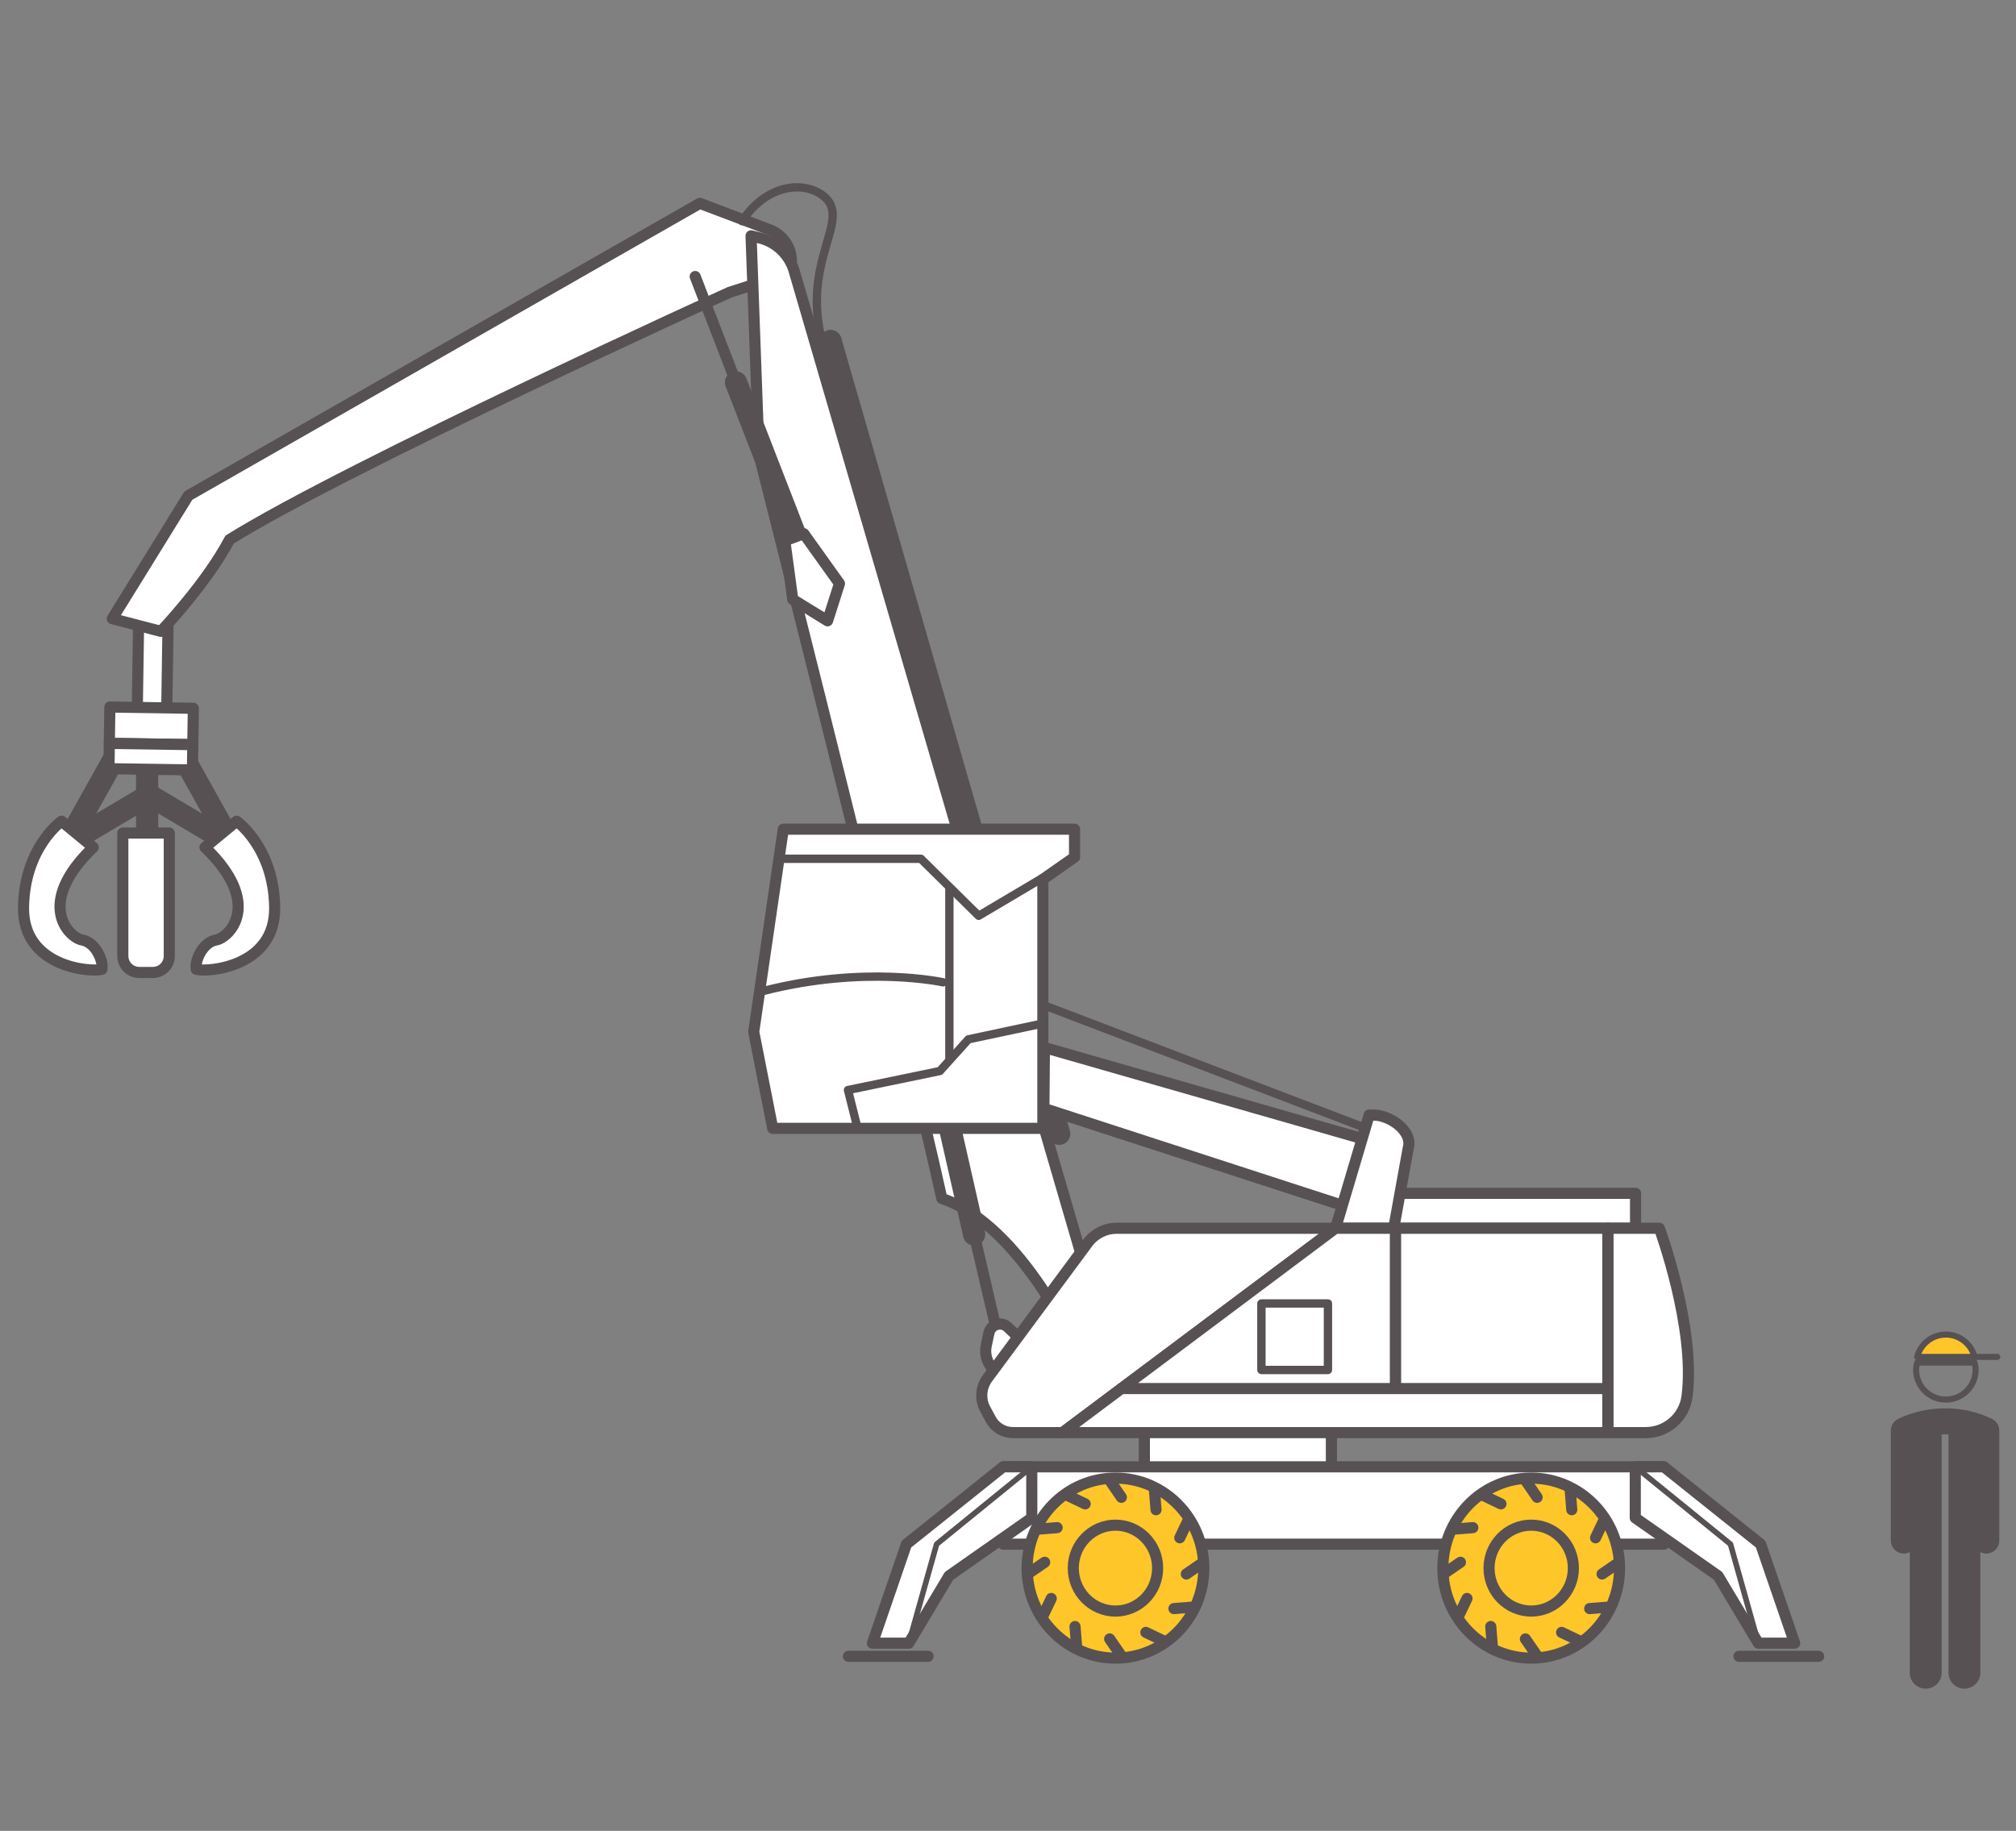<?xml version="1.0" encoding="utf-8"?>
<!-- Generator: Adobe Illustrator 23.0.3, SVG Export Plug-In . SVG Version: 6.00 Build 0)  -->
<svg version="1.1" id="Calque_1" xmlns="http://www.w3.org/2000/svg" xmlns:xlink="http://www.w3.org/1999/xlink" x="0px" y="0px"
	 viewBox="0 0 513.95 466.84" style="enable-background:new 0 0 513.95 466.84;" xml:space="preserve">
<rect x="0" y="0" width="513.95" height="466.84" fill="#808080" stroke="none"/>
<style type="text/css">
	.st0{fill:#575153;}
	.st1{fill:none;stroke:#575153;stroke-width:1.549;stroke-linecap:round;stroke-linejoin:round;stroke-miterlimit:10;}
	.st2{fill:#FFC629;stroke:#575153;stroke-width:1.549;stroke-linecap:round;stroke-linejoin:round;stroke-miterlimit:10;}
	.st3{fill:none;stroke:#575153;stroke-width:5.669;stroke-linecap:round;stroke-linejoin:round;stroke-miterlimit:10;}
	.st4{fill:#FFFFFF;stroke:#575153;stroke-width:2.835;stroke-linecap:round;stroke-linejoin:round;stroke-miterlimit:10;}
	.st5{fill:#FFFFFF;stroke:#575153;stroke-width:5.669;stroke-linecap:round;stroke-linejoin:round;stroke-miterlimit:10;}
	.st6{fill:none;stroke:#575153;stroke-width:2.126;stroke-linecap:round;stroke-linejoin:round;stroke-miterlimit:10;}
	.st7{fill:#FFFFFF;stroke:#575153;stroke-width:2.126;stroke-linecap:round;stroke-linejoin:round;stroke-miterlimit:10;}
	.st8{fill:#FFC629;stroke:#575153;stroke-width:2.835;stroke-linecap:round;stroke-linejoin:round;stroke-miterlimit:10;}
	.st9{fill:none;stroke:#575153;stroke-width:1.417;stroke-linecap:round;stroke-linejoin:round;stroke-miterlimit:10;}
	.st10{fill:none;stroke:#575153;stroke-width:2.835;stroke-linecap:round;stroke-linejoin:round;stroke-miterlimit:10;}
</style>
<g>
	<path class="st0" d="M507.8,361.78c-12.49-5.96-23.55-0.18-24.01,0.07c-1.08,0.58-1.75,1.7-1.75,2.93v28.03
		c0,1.84,1.49,3.32,3.32,3.32c0.55,0,1.05-0.14,1.51-0.38v30.77c0,2.24,1.82,4.06,4.06,4.06s4.06-1.82,4.06-4.06v-60.76
		c0.57-0.03,1.15-0.03,1.75-0.01v60.77c0,2.24,1.82,4.06,4.06,4.06c2.24,0,4.06-1.82,4.06-4.06v-30.77
		c0.45,0.23,0.96,0.38,1.51,0.38c1.84,0,3.32-1.49,3.32-3.32v-28.03C509.69,363.5,508.96,362.33,507.8,361.78z"/>
	<g>
		<path class="st1" d="M488.75,347.42c-0.15,0.6-0.26,1.22-0.26,1.87c0,4.18,3.39,7.58,7.58,7.58c4.18,0,7.58-3.39,7.58-7.58
			c0-0.65-0.11-1.27-0.26-1.87H488.75z"/>
		<g>
			<path class="st2" d="M496.07,340.29c-3.53,0-6.48,2.43-7.32,5.7h14.63C502.55,342.72,499.6,340.29,496.07,340.29z"/>
			<line class="st1" x1="503.38" y1="345.99" x2="509.18" y2="345.99"/>
		</g>
	</g>
</g>
<g>
	<g>
		<polyline class="st3" points="30.44,191.01 16.91,215.24 37.71,202.92 		"/>
		<path class="st4" d="M23.77,216.05l-8.08-6.66c0,0-9.49,6.66-9.69,22.01c-0.2,15.35,17.37,16.56,19.99,15.75
			c0.4-2.22-1.62-6.87-5.05-7.47C17.51,239.07,8.83,230.39,23.77,216.05z"/>
	</g>
	<g>
		<polyline class="st3" points="45.58,191.01 59.11,215.24 38.31,202.92 		"/>
		<path class="st4" d="M52.25,216.05l8.08-6.66c0,0,9.49,6.66,9.69,22.01c0.2,15.35-17.37,16.56-19.99,15.75
			c-0.4-2.22,1.62-6.87,5.05-7.47C58.51,239.07,67.19,230.39,52.25,216.05z"/>
	</g>
	<line class="st3" x1="37.51" y1="190.6" x2="37.51" y2="217.8"/>
	<path class="st4" d="M38.97,247.96h-3.46c-2.32,0-4.2-1.88-4.2-4.2v-31.35h11.85v31.35C43.16,246.08,41.28,247.96,38.97,247.96z"/>
</g>
<rect x="35.18" y="151.77" transform="matrix(1 0.015 -0.015 1 2.534 -0.554)" class="st4" width="7.51" height="40.57"/>
<rect x="27.99" y="180.41" transform="matrix(1 0.015 -0.015 1 2.725 -0.548)" class="st4" width="21.28" height="9.26"/>
<rect x="27.88" y="189.68" transform="matrix(1 0.015 -0.015 1 2.841 -0.546)" class="st4" width="21.28" height="6.45"/>
<path class="st4" d="M48.01,126.38l-19.39,31.37l12.39,3.23c0,0,11.57-12.1,17.52-23.4c30.3-18.86,127.48-63.05,127.48-63.05
	l12.71-4.09c1.93-0.62,3.19-2.49,3.02-4.52v0c-0.26-3.3-2.41-6.15-5.51-7.33l-17.82-6.74L48.01,126.38z"/>
<path class="st4" d="M202.47,69.12c-1.22-4.2-4.6-7.42-8.84-8.46l-2.16-0.53l2.03,55.82c0,0,28.15,111.09,41.69,168.31
	c2.01,8.47,3.69,15.77,4.92,21.34c1.31,0.43,2.6,0.97,3.86,1.6c19.27,9.62,32.38,40.82,32.38,40.82l6.93-1.87L202.47,69.12z"/>
<g>
	<line class="st4" x1="187.64" y1="97.51" x2="177.23" y2="70.51"/>
	<line class="st5" x1="206.44" y1="145.92" x2="187.64" y2="97.51"/>
</g>
<g>
	<line class="st4" x1="248.34" y1="314.74" x2="256.19" y2="348.35"/>
	<line class="st5" x1="234.32" y1="252.99" x2="248.34" y2="314.74"/>
</g>
<line class="st3" x1="270.02" y1="289.09" x2="211.74" y2="86.94"/>
<path class="st6" d="M210.02,88.58c-6.59-22.15,7.91-32.77-0.37-38.82c-4.93-3.61-14.22-2.82-20.47,6.63"/>
<path class="st4" d="M264.05,345.21l-7.12-6.8c-1.63-1.56-4.35-0.72-4.82,1.49l-0.68,3.2c-0.48,2.24,0.24,4.57,1.9,6.16l3.71,3.55
	L264.05,345.21z"/>
<rect x="291.74" y="340.22" class="st4" width="47.68" height="48.94"/>
<polygon class="st4" points="343.4,307.73 266.13,282.62 266.26,267.1 348.78,290.77 "/>
<line class="st6" x1="266.13" y1="256.32" x2="349.32" y2="288.08"/>
<rect x="350.32" y="304.28" class="st4" width="66.64" height="8.89"/>
<path class="st4" d="M349.05,284.32h1.06c4.38,0,10.15,4.21,8.9,8.41l-3.7,20.44h-14.83L349.05,284.32z"/>
<path class="st4" d="M423.03,313.19H409.9v52.1h9.64c5.34,0,9.88-3.95,10.55-9.25C432.34,338.43,423.03,313.19,423.03,313.19z"/>
<path class="st4" d="M284.65,313.19c-2.89,0-5.61,1.37-7.33,3.69l-25.58,34.55c-1.7,2.3-1.92,5.37-0.56,7.89l1.41,2.61
	c1.12,2.07,3.28,3.36,5.64,3.36h12.65l69.58-52.1H284.65z"/>
<polygon class="st4" points="285.89,354.05 270.88,365.29 409.9,365.29 409.9,354.05 "/>
<g>
	<polygon class="st4" points="340.46,313.19 285.89,354.05 355.78,354.05 355.78,313.19 	"/>
	<rect x="355.78" y="313.19" class="st4" width="54.12" height="40.86"/>
</g>
<rect x="321.58" y="332.36" class="st7" width="16.96" height="16.96"/>
<polygon class="st4" points="200.08,137.89 204.92,136.08 214.01,148.8 210.98,158.29 202.1,152.84 "/>
<g>
	<polygon class="st4" points="273.94,211.43 259.37,211.43 208.13,211.43 199.69,211.43 192.15,263.1 197,287.71 265.86,287.71 
		265.86,224.22 273.94,218.56 	"/>
	<polyline class="st6" points="265.86,223.82 249.5,233.51 234.76,218.97 198.41,218.97 	"/>
	<polyline class="st6" points="265.86,260.97 246.88,265.01 239.61,273.09 216.18,277.94 218.61,287.63 	"/>
	<line class="st6" x1="242.03" y1="226.84" x2="242.03" y2="269.86"/>
	<path class="st6" d="M240.42,250.47c0,0-19.99-4.44-45.84,2.22"/>
</g>
<rect x="255.74" y="374.01" class="st4" width="168.45" height="19.72"/>
<g>
	<g>
		<ellipse class="st8" cx="284.37" cy="399.84" rx="22.52" ry="22.95"/>
		<g>
			<g>
				<line class="st8" x1="282.89" y1="377.44" x2="285.88" y2="381.79"/>
				<line class="st8" x1="282.89" y1="417.9" x2="285.88" y2="422.24"/>
			</g>
			<g>
				<line class="st8" x1="271.89" y1="381.19" x2="276.65" y2="383.46"/>
				<line class="st8" x1="292.12" y1="416.23" x2="296.88" y2="418.5"/>
			</g>
			<g>
				<line class="st8" x1="264.24" y1="389.94" x2="269.5" y2="389.52"/>
				<line class="st8" x1="299.28" y1="410.16" x2="304.53" y2="409.75"/>
			</g>
			<g>
				<line class="st8" x1="261.99" y1="401.34" x2="266.33" y2="398.35"/>
				<line class="st8" x1="302.44" y1="401.34" x2="306.79" y2="398.35"/>
			</g>
			<g>
				<line class="st8" x1="265.73" y1="412.34" x2="268" y2="407.58"/>
				<line class="st8" x1="300.77" y1="392.11" x2="303.04" y2="387.35"/>
			</g>
			<g>
				<line class="st8" x1="274.48" y1="419.99" x2="274.06" y2="414.73"/>
				<line class="st8" x1="294.71" y1="384.95" x2="294.29" y2="379.7"/>
			</g>
		</g>
	</g>
	<g>
		<ellipse class="st8" cx="284.37" cy="399.84" rx="10.75" ry="10.95"/>
	</g>
</g>
<g>
	<g>
		<ellipse class="st8" cx="390.36" cy="399.84" rx="22.52" ry="22.95"/>
		<g>
			<g>
				<line class="st8" x1="388.88" y1="377.44" x2="391.87" y2="381.79"/>
				<line class="st8" x1="388.88" y1="417.9" x2="391.87" y2="422.24"/>
			</g>
			<g>
				<line class="st8" x1="377.88" y1="381.19" x2="382.64" y2="383.46"/>
				<line class="st8" x1="398.11" y1="416.23" x2="402.87" y2="418.5"/>
			</g>
			<g>
				<line class="st8" x1="370.23" y1="389.94" x2="375.48" y2="389.52"/>
				<line class="st8" x1="405.27" y1="410.16" x2="410.52" y2="409.75"/>
			</g>
			<g>
				<line class="st8" x1="367.97" y1="401.34" x2="372.32" y2="398.35"/>
				<line class="st8" x1="408.43" y1="401.34" x2="412.78" y2="398.35"/>
			</g>
			<g>
				<line class="st8" x1="371.72" y1="412.34" x2="373.99" y2="407.58"/>
				<line class="st8" x1="406.76" y1="392.11" x2="409.03" y2="387.35"/>
			</g>
			<g>
				<line class="st8" x1="380.47" y1="419.99" x2="380.05" y2="414.73"/>
				<line class="st8" x1="400.7" y1="384.95" x2="400.28" y2="379.7"/>
			</g>
		</g>
	</g>
	<g>
		<ellipse class="st8" cx="390.36" cy="399.84" rx="10.75" ry="10.95"/>
	</g>
</g>
<g>
	<polygon class="st4" points="255.74,374.01 231.09,393.73 222.41,418.98 231.68,418.98 241.94,401.82 263.04,387.03 263.04,374.01 
			"/>
	<polyline class="st9" points="263.04,374.01 238.78,393.73 231.68,418.98 	"/>
	<line class="st10" x1="216.29" y1="422.33" x2="236.61" y2="422.33"/>
</g>
<g>
	<polygon class="st4" points="424.19,374.01 448.85,393.73 457.53,418.98 448.26,418.98 438,401.82 416.89,387.03 416.89,374.01 	
		"/>
	<polyline class="st9" points="416.89,374.01 441.16,393.73 448.26,418.98 	"/>
	<line class="st10" x1="463.64" y1="422.33" x2="443.33" y2="422.33"/>
</g>
</svg>
